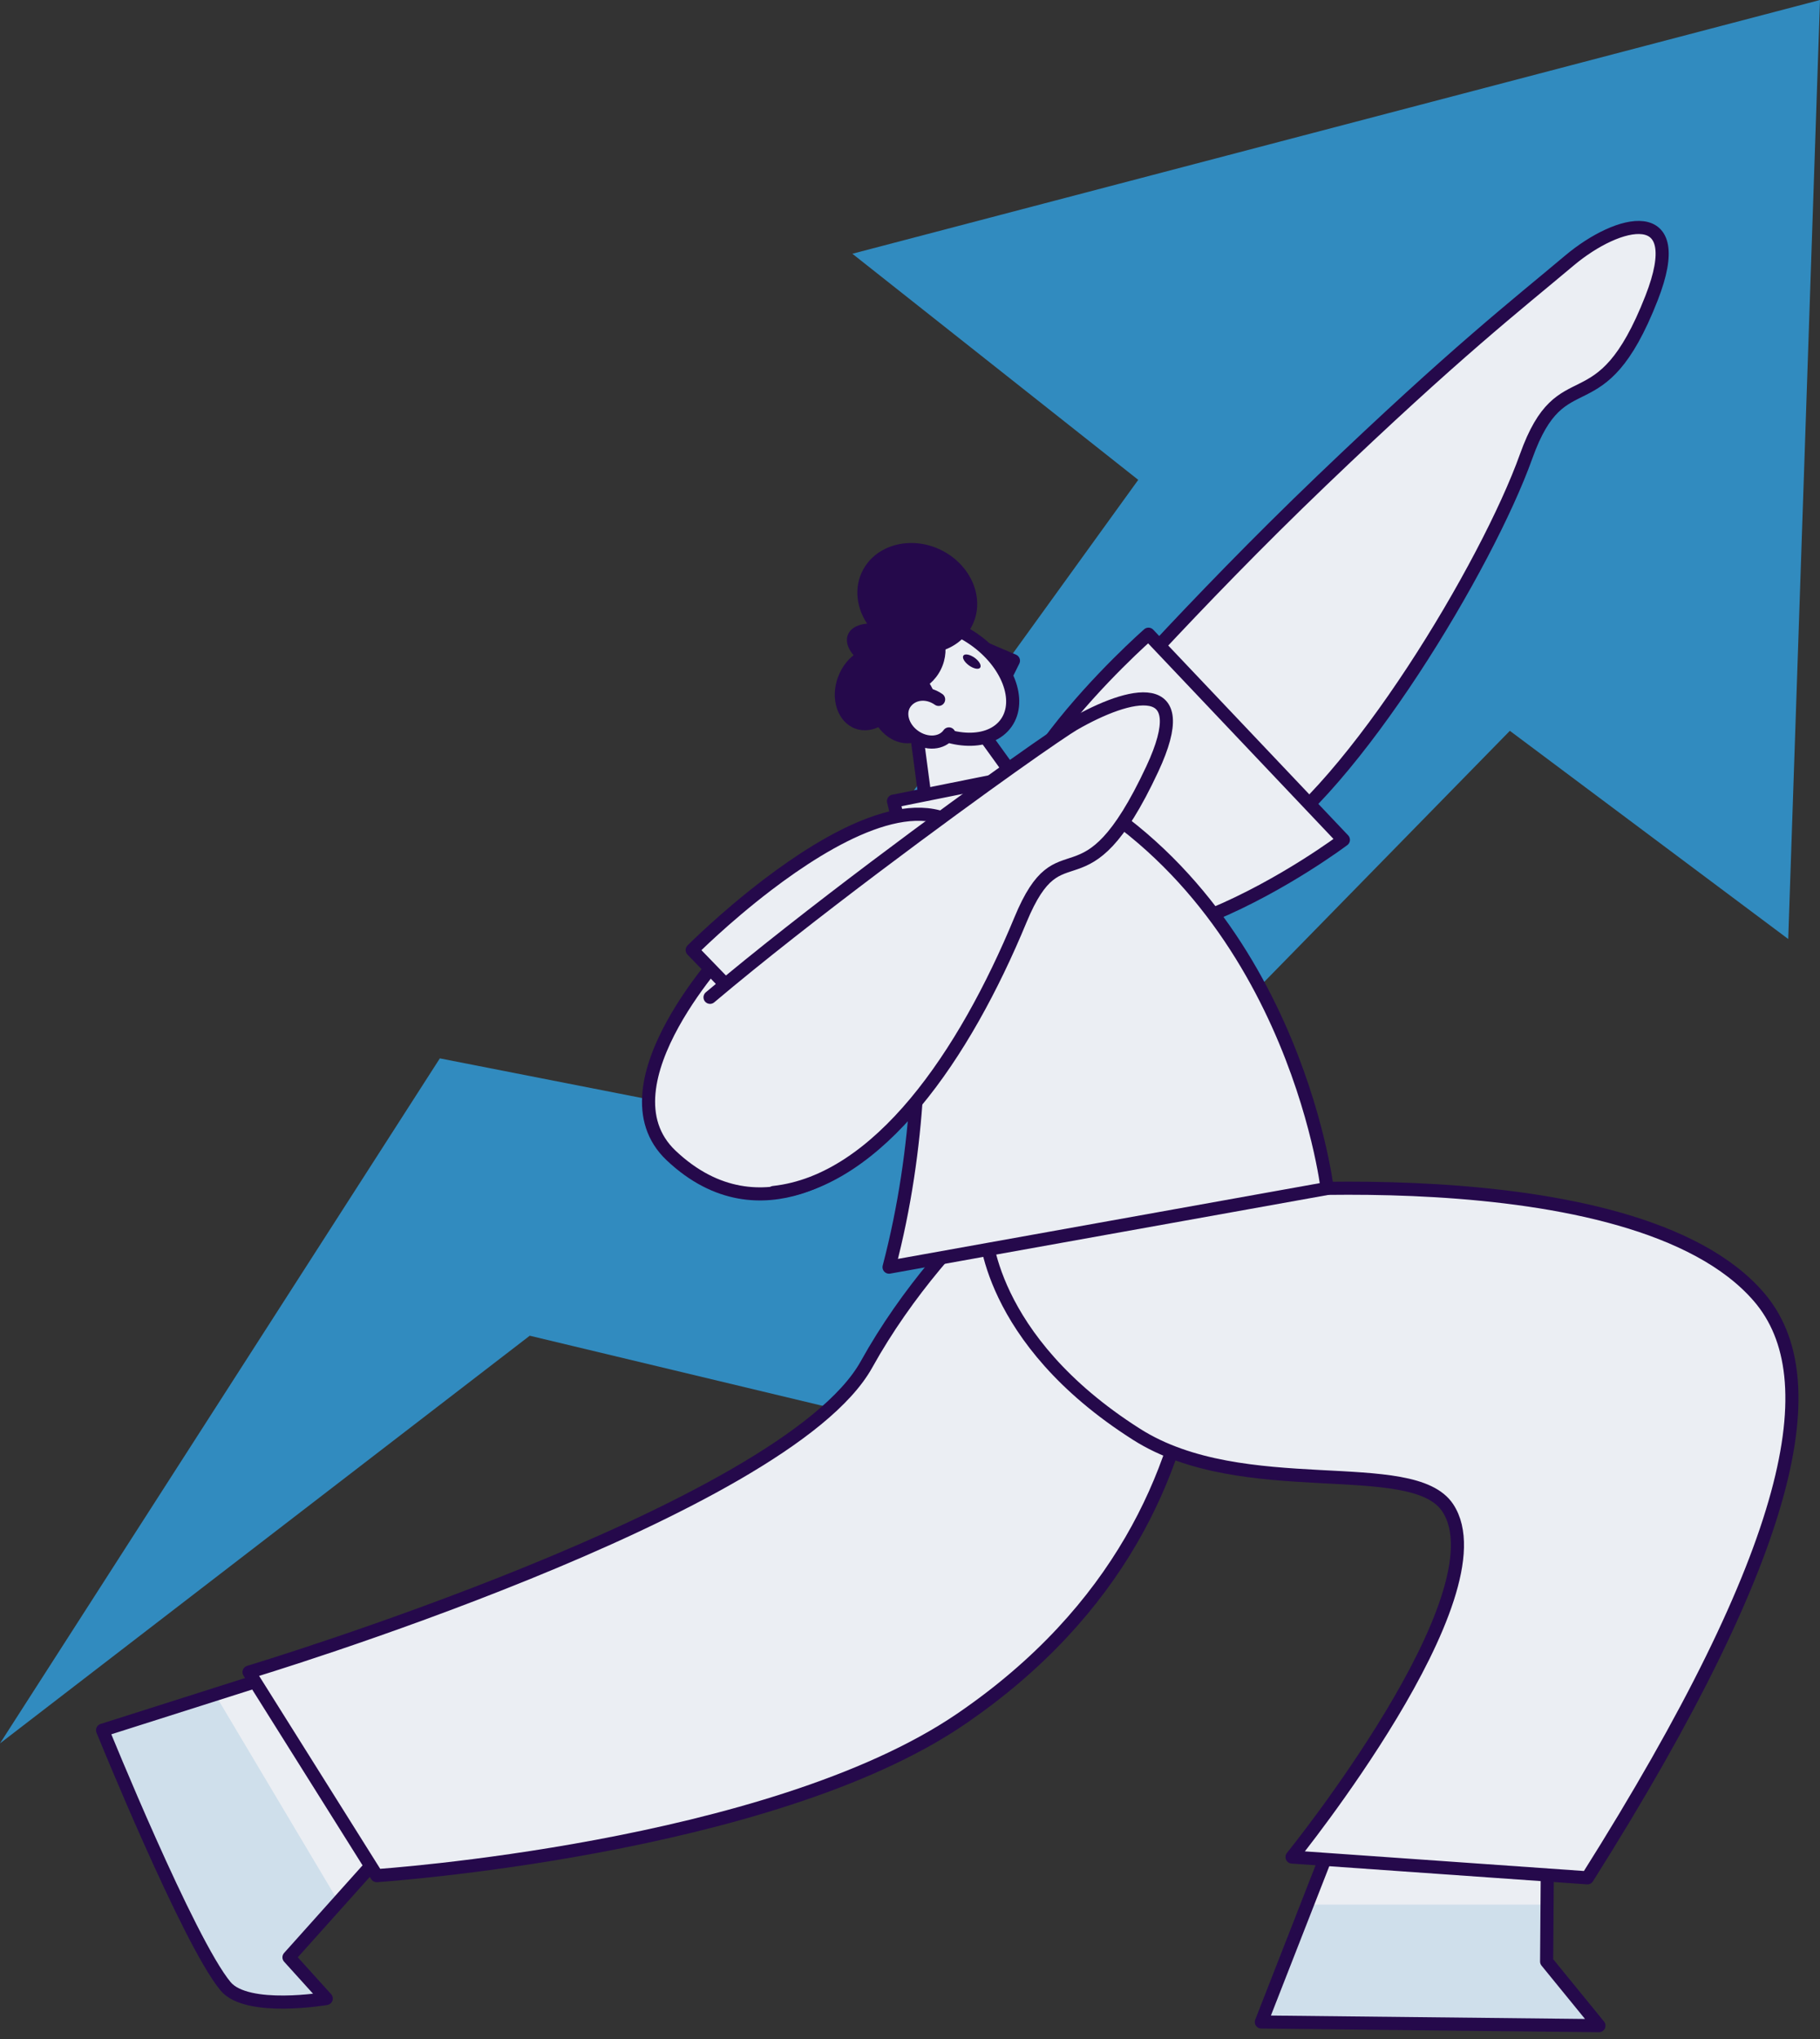 <svg xmlns="http://www.w3.org/2000/svg" width="250" height="280" fill="none"><rect width="100%" height="100%" fill="#333333" stroke="none"/><path fill="#318BBF" fill-rule="evenodd" d="m0 239.407 72.767-55.983 43.213 10.342 91.418-93.408 38.238 28.589L250 0 117.082 34.845l39.27 31.05-62.18 86.065-33.754-6.622L0 239.407Z" clip-rule="evenodd"/><path fill="#EBEEF3" fill-rule="evenodd" d="m42.379 228.606-28.29 8.99s11.783 29.03 16.9 35.172c2.946 3.53 13.823 1.675 13.823 1.675l-5.117-5.657 17.766-19.833-15.088-20.347h.006Z" clip-rule="evenodd"/><mask id="a" width="44" height="47" x="14" y="228" maskUnits="userSpaceOnUse" style="mask-type:luminance"><path fill="#fff" d="m42.379 228.606-28.29 8.99s11.783 29.03 16.9 35.172c2.946 3.53 13.823 1.675 13.823 1.675l-5.117-5.657 17.766-19.833-15.088-20.347h.006Z"/></mask><g mask="url(#a)"><path fill="#318BBF" fill-rule="evenodd" d="m24.633 224.428 31.775 53.375s-18.383 22.676-25.005 20.008c-6.622-2.672-29.86-48.586-29.86-48.586l23.09-24.797Z" clip-rule="evenodd" opacity=".15"/></g><path stroke="#25094B" stroke-linecap="round" stroke-linejoin="round" stroke-width="1.8" d="m42.379 228.606-28.29 8.99s11.783 29.03 16.9 35.172c2.946 3.53 13.823 1.675 13.823 1.675l-5.117-5.657 17.766-19.833-15.088-20.347h.006Z"/><path fill="#EBEEF3" fill-rule="evenodd" stroke="#25094B" stroke-linecap="round" stroke-linejoin="round" stroke-width="1.8" d="M163.094 159.99s12.753 46.164-31.109 76.078c-26.271 17.914-80.235 21.498-80.235 21.498l-17.543-27.945s73.662-22.174 84.823-42.264c11.16-20.085 29.826-32.62 29.826-32.62l14.232 5.253h.006Z" clip-rule="evenodd"/><path fill="#EBEEF3" fill-rule="evenodd" d="m183.937 250.365-10.675 27.302 46.371.502-7.184-8.81.126-16.937-28.638-2.057Z" clip-rule="evenodd"/><mask id="b" width="47" height="29" x="173" y="250" maskUnits="userSpaceOnUse" style="mask-type:luminance"><path fill="#fff" d="m183.936 250.366-10.675 27.301 46.371.502-7.184-8.81.126-16.937-28.638-2.056Z"/></mask><g mask="url(#b)"><path fill="#318BBF" fill-rule="evenodd" d="M245.712 261.548h-84.424v37.709h84.424v-37.709Z" clip-rule="evenodd" opacity=".15"/></g><path stroke="#25094B" stroke-linecap="round" stroke-linejoin="round" stroke-width="1.8" d="m183.937 250.365-10.675 27.302 46.371.502-7.184-8.81.126-16.937-28.638-2.057Z"/><path fill="#EBEEF3" fill-rule="evenodd" d="M165.706 164.027s58.623-6.083 75.931 14.106c9.524 11.111 4.986 34.431-23.586 79.733l-40.573-2.853s29.216-36.116 21.388-47.953c-4.86-7.343-28.06-.764-42.749-10.097-20.647-13.114-20.8-28.354-20.8-28.354" clip-rule="evenodd"/><path stroke="#25094B" stroke-linecap="round" stroke-linejoin="round" stroke-width="1.8" d="M165.706 164.027s58.623-6.083 75.931 14.106c9.524 11.111 4.986 34.431-23.586 79.733l-40.573-2.853s29.216-36.116 21.388-47.953c-4.86-7.343-28.06-.764-42.749-10.097-20.647-13.114-20.8-28.354-20.8-28.354"/><path fill="#EBEEF3" fill-rule="evenodd" stroke="#25094B" stroke-linecap="round" stroke-linejoin="round" stroke-width="1.8" d="m125.909 100.816 2.297 17.319 12.06-10.113-7.358-10.206-6.999 3ZM134.342 88.652l4.866 2.078-1.326 2.673-3.54-4.751Z" clip-rule="evenodd"/><path fill="#EBEEF3" fill-rule="evenodd" stroke="#25094B" stroke-linecap="round" stroke-linejoin="round" stroke-width="1.8" d="M121.561 87.577c2.171-3.093 7.664-2.984 12.262.24 4.599 3.224 6.573 8.357 4.402 11.45-2.171 3.093-7.664 2.984-12.262-.24-4.599-3.224-6.573-8.357-4.402-11.45Z" clip-rule="evenodd"/><path fill="#25094B" fill-rule="evenodd" d="M129.224 75.511c4.179 2.03 6.132 6.65 4.348 10.32-1.778 3.672-6.617 5.003-10.795 2.979-4.179-2.03-6.131-6.655-4.348-10.32 1.784-3.672 6.623-5.003 10.801-2.979h-.006ZM133.873 90.32c.633.46.982 1.065.769 1.36-.207.294-.894.163-1.533-.296-.638-.458-.982-1.063-.774-1.358.207-.294.894-.158 1.533.295h.005ZM115.119 92.961c1.119-3.016 3.982-4.74 6.399-3.846 2.416.895 3.475 4.07 2.356 7.086-1.118 3.017-3.982 4.74-6.404 3.846-2.416-.895-3.474-4.07-2.356-7.086h.005Z" clip-rule="evenodd"/><path fill="#25094B" fill-rule="evenodd" d="M118.517 86.601c1.511-3.011 5.133-4.25 8.085-2.771 2.956 1.484 4.129 5.122 2.623 8.133-1.511 3.011-5.133 4.25-8.084 2.771-2.956-1.484-4.129-5.127-2.624-8.133Z" clip-rule="evenodd"/><path fill="#25094B" fill-rule="evenodd" d="M116.466 87.168c.622-1.576 3.24-2.013 5.842-.987 2.596 1.03 4.205 3.142 3.578 4.718-.622 1.571-3.24 2.013-5.836.987-2.602-1.03-4.206-3.141-3.584-4.718Z" clip-rule="evenodd"/><path fill="#25094B" fill-rule="evenodd" d="M122.133 91.548c2.351-.878 5.117.715 6.175 3.552 1.058 2.836.011 5.852-2.335 6.731-2.351.878-5.116-.715-6.175-3.551-1.058-2.837-.01-5.853 2.341-6.732h-.006Z" clip-rule="evenodd"/><path fill="#EBEEF3" fill-rule="evenodd" d="M130.349 100.783c-.949 1.353-3.066 1.5-4.729.333-1.664-1.167-2.242-3.213-1.293-4.566.949-1.353 2.94-1.674 4.604-.507" clip-rule="evenodd"/><path stroke="#25094B" stroke-linecap="round" stroke-linejoin="round" stroke-width="1.8" d="M130.349 100.783c-.949 1.353-3.066 1.5-4.729.333-1.664-1.167-2.242-3.213-1.293-4.566.949-1.353 2.94-1.674 4.604-.507"/><path fill="#EBEEF3" fill-rule="evenodd" d="M149.407 99.441s14.308-16.359 32.156-33.448c18.569-17.778 26.582-23.958 33.995-30.198 6.764-5.69 16.473-8.079 11.302 5.143-7.135 18.252-12.251 7.828-17.221 21.716-5.345 14.952-23.695 45.526-37.114 53.877" clip-rule="evenodd"/><path stroke="#25094B" stroke-linecap="round" stroke-linejoin="round" stroke-width="1.8" d="M149.407 99.441s14.308-16.359 32.156-33.448c18.569-17.778 26.582-23.958 33.995-30.198 6.764-5.69 16.473-8.079 11.302 5.143-7.135 18.252-12.251 7.828-17.221 21.716-5.345 14.952-23.695 45.526-37.114 53.877"/><path fill="#EBEEF3" fill-rule="evenodd" stroke="#25094B" stroke-linecap="round" stroke-linejoin="round" stroke-width="1.8" d="M138.956 123.257c12.753 16.807 45.575-7.926 45.575-7.926l-26.772-28.24s-27.792 24.324-18.803 36.166Z" clip-rule="evenodd"/><path fill="#EBEEF3" fill-rule="evenodd" stroke="#25094B" stroke-linecap="round" stroke-linejoin="round" stroke-width="1.8" d="M122.734 110.013s8.138 30.667-.611 63.996l60.178-10.806s-4.883-41.162-39.559-57.21l-20.003 4.02h-.005Z" clip-rule="evenodd"/><path fill="#EBEEF3" fill-rule="evenodd" d="M100.336 129.792s-18.372 19.206-8.16 28.872c12.627 11.952 25.741-.103 25.741-.103" clip-rule="evenodd"/><path stroke="#25094B" stroke-linecap="round" stroke-linejoin="round" stroke-width="1.8" d="M100.336 129.792s-18.372 19.206-8.16 28.872c12.627 11.952 25.741-.103 25.741-.103"/><path fill="#EBEEF3" fill-rule="evenodd" stroke="#25094B" stroke-linecap="round" stroke-linejoin="round" stroke-width="1.8" d="M132.356 113.973c15.971 13.79-11.859 42.739-11.859 42.739l-25.414-26.249s4.38-4.413 10.32-8.94c8.543-6.513 20.314-13.283 26.953-7.55Z" clip-rule="evenodd"/><path fill="#EBEEF3" fill-rule="evenodd" d="M97.532 136.954c13.419-11.335 33.144-25.774 41.424-31.66 4.751-3.382 7.893-5.482 8.537-5.847 7.659-4.408 16.79-6.688 10.779 6.175-9.524 20.368-12.465 7.064-18.099 20.695-7.692 18.601-19.49 35.866-33.902 37.437" clip-rule="evenodd"/><path stroke="#25094B" stroke-linecap="round" stroke-linejoin="round" stroke-width="1.8" d="M97.532 136.954c13.419-11.335 33.144-25.774 41.424-31.66 4.751-3.382 7.893-5.482 8.537-5.847 7.659-4.408 16.79-6.688 10.779 6.175-9.524 20.368-12.465 7.064-18.099 20.695-7.692 18.601-19.49 35.866-33.902 37.437"/></svg>